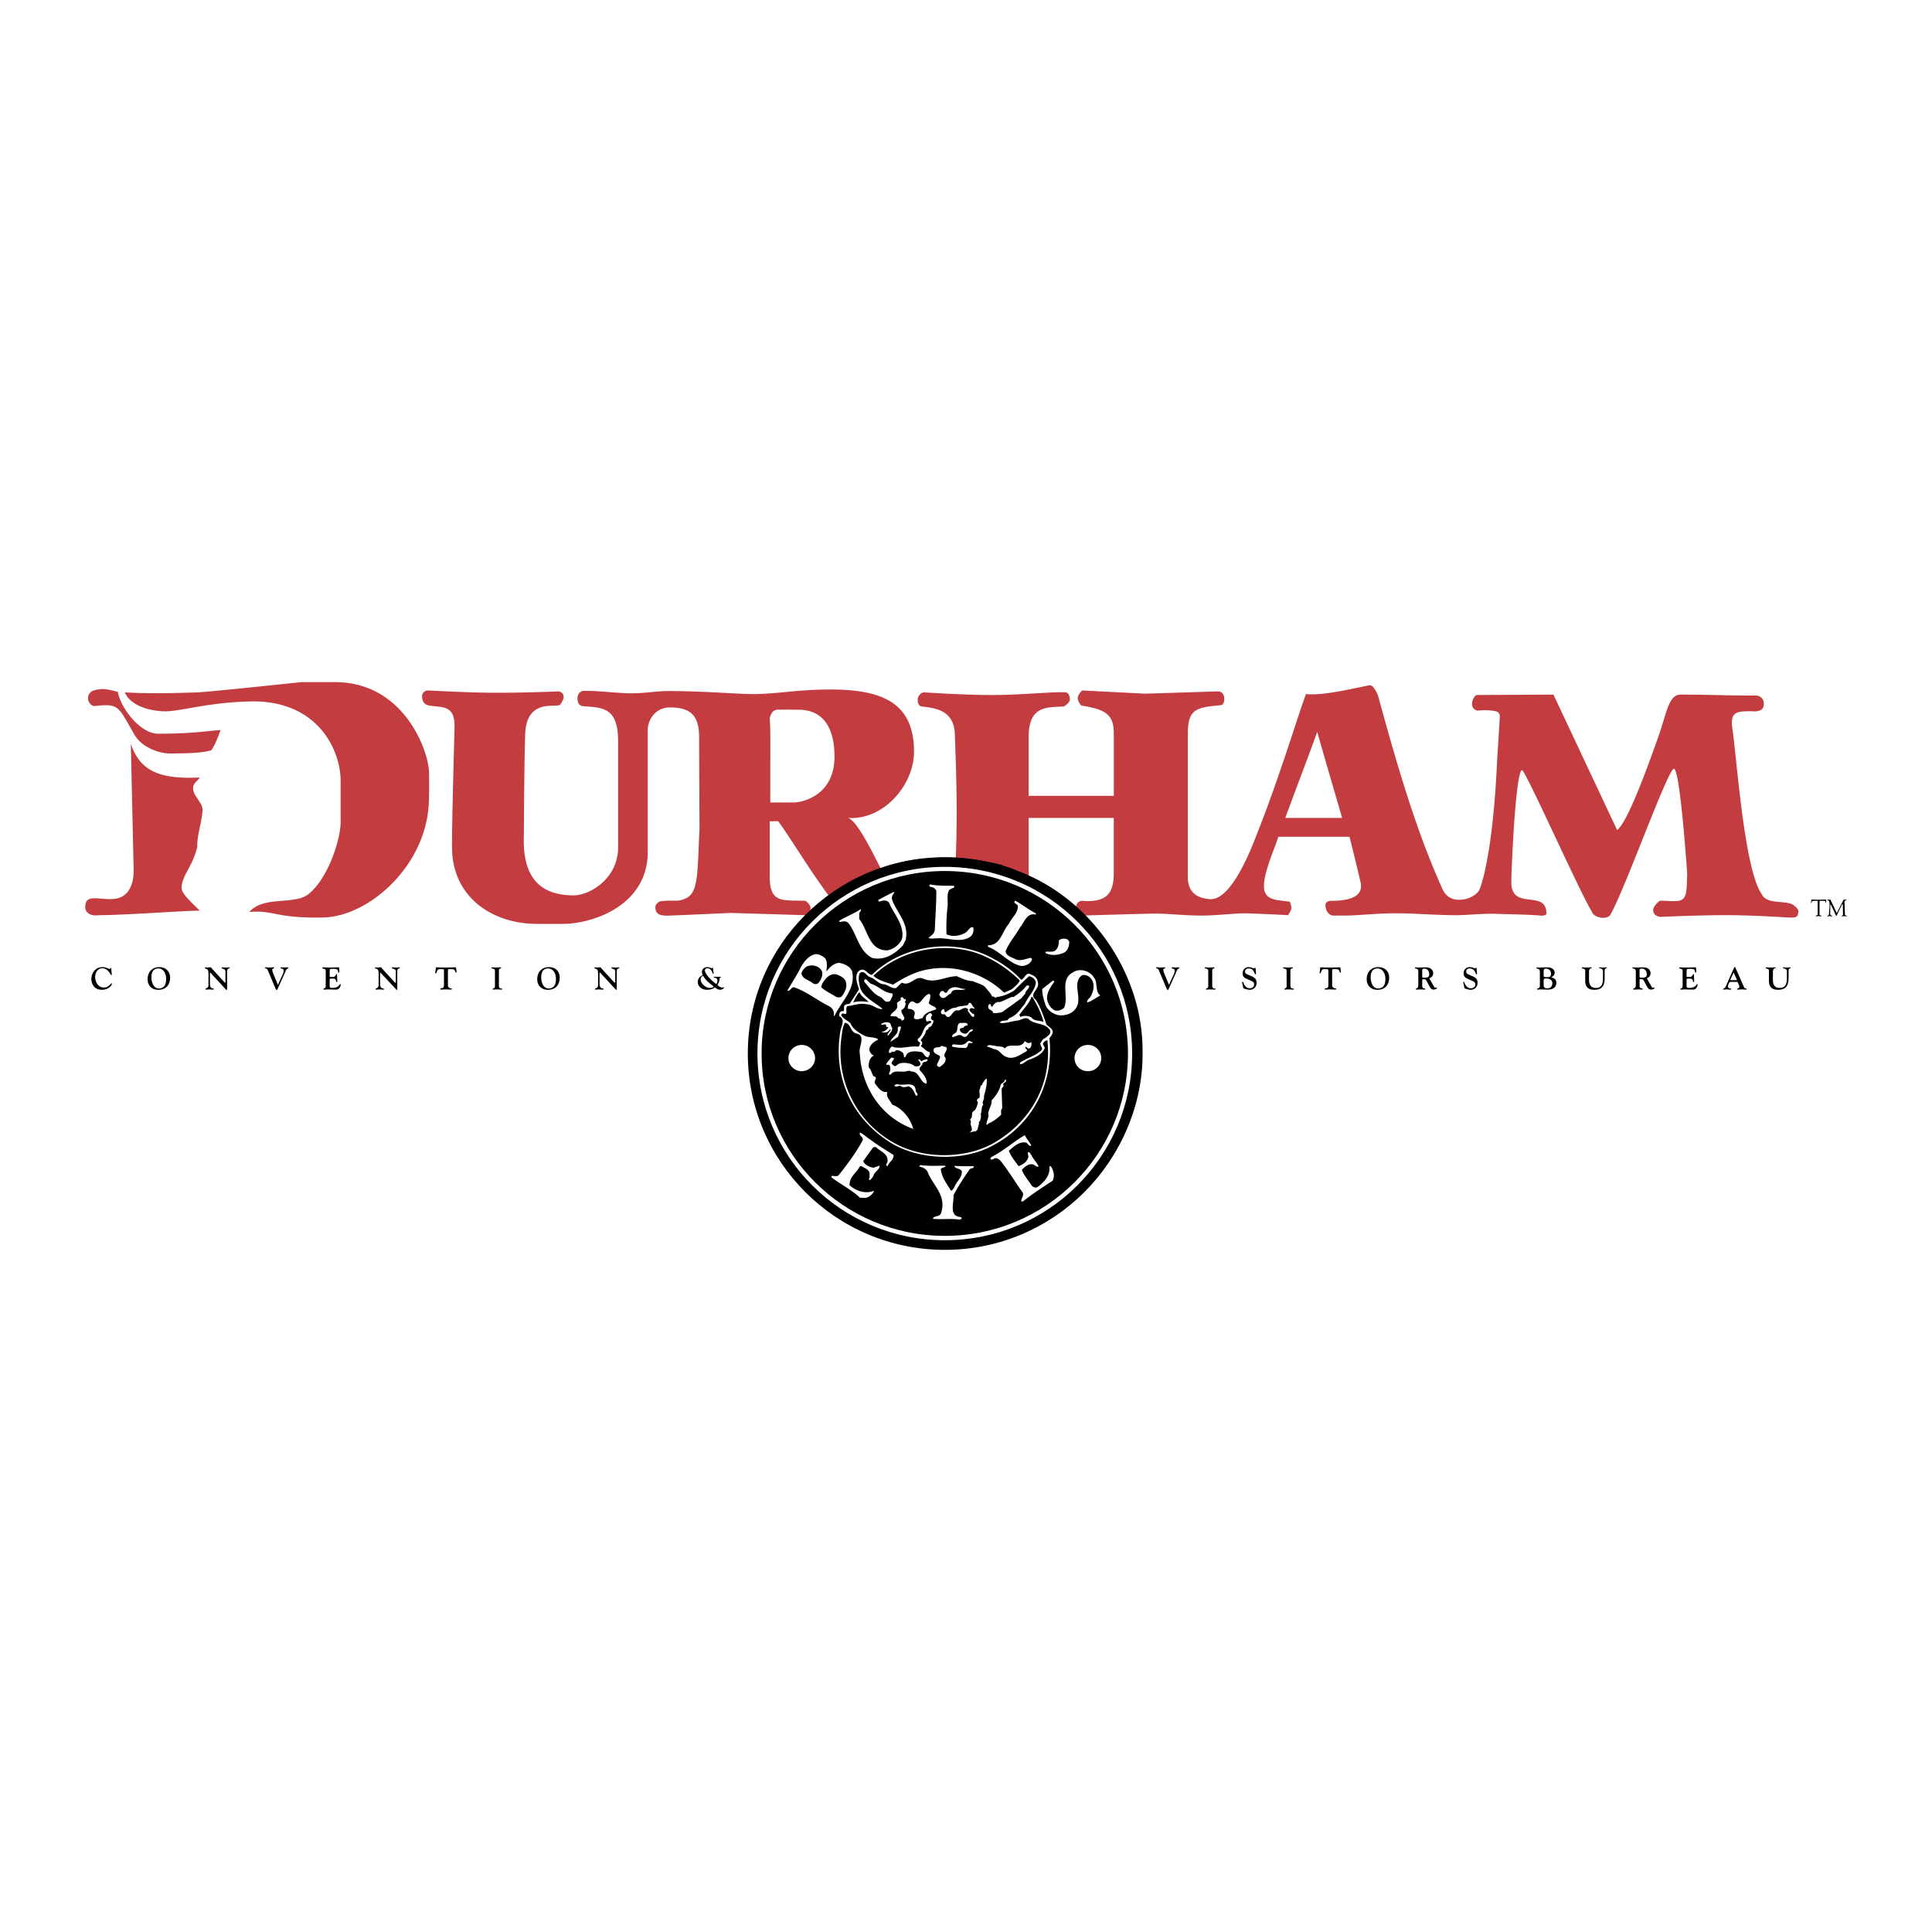 <svg xmlns="http://www.w3.org/2000/svg" width="2500" height="2500" viewBox="0 0 192.756 192.756"><g fill-rule="evenodd" clip-rule="evenodd"><path fill="#fff" d="M0 0h192.756v192.756H0V0z"/><path d="M102.686 87.654c.207 1.79 1.148 2.317 3.07 2.28 0 0 .527.094.527.641-.02.603-.377.735-.377.735s-4.051-.151-6.65-.113c-2.469.038-6.313.302-6.313.302s-1.262-.17-1.3-.735c-.038-.792.792-.792.792-.792 2.073 0 2.75-.452 2.826-2.11v-.207c.283-4.918.208-9.158 0-14.49-.113-2.355-2.035-2.525-3.279-2.676-.358-.038-.452-.433-.414-.772.038-.358.396-.659.641-.641.546.038 4.051.264 6.633.264 2.92.019 6.424-.358 7.479-.264.283.038.434.396.416.735-.02.339-.604.678-.604.678-1.621.094-3.504-.132-3.504 3.034v5.878h8.496v-6.236c0-1.847-.791-2.393-3.24-2.77 0 0-.377-.415-.357-.772.018-.358.451-.735.451-.735l6.275.32 7.234-.226s.66-.056.66.772c0 .622-.377.603-.377.603-2.355.226-3.26.339-3.26 2.808v14.49c.076 1.658 1.281 1.978 2.205 2.054.867.056 1.732-.735 2.582-2.054.715-1.131 1.432-2.657 2.09-4.41 2.242-5.577 4.391-12.756 4.918-13.999 1.621.188 4.654-.547 6.275-.867.357-.056.545.283.885.942 1.678 6.161 3.58 12.794 5.992 18.333.15.358.301.697.453 1.036.639 1.395 1.977 1.056 2.26 1.018.377-.057 1.131-.396 1.432-.923.133-.339.246-.735.359-1.13 1.111-4.258 1.355-10.891 1.395-11.55l.281-4.598s.039-.452-.414-.546c-.885-.188-1.809-.057-1.809-.057s-.547-.094-.547-.641c0-.697.453-.923.453-.923l7.668-.038 6.35 13.51c.961-.679 2.789-5.559 4.107-9.29.848-2.374 1.018-4.221 2.225-4.221 2.977 0 4.221.094 7.611.094 0 0 .811.094.678.999-.074.735-1.186.565-1.186.565-1.49 0-2.168.038-1.941 1.677.414 2.845.98 11.08 2.242 15.018.207.659.434 1.187.697 1.564.471.979 2.035.622 2.996.979 0 0 .715.396.658.792-.057.452-.131.603-1.018.546-2.109-.113-3.314-.188-5.445-.226-2.826-.038-7.271.169-7.271.169s-.754-.038-.754-.678c0-.452.678-.942.678-.942 2.336.075 2.676.358 2.695-2.205.018-.151.018-.339.018-.528 0 0-.697-10.382-1.318-10.42-.434-.038-2.863 6.463-4.711 10.948-.641 1.545-1.205 2.845-1.602 3.561-.34.622-1.545.339-1.789-.094-.434-.716-1.057-1.979-1.771-3.467-2.148-4.447-5.051-10.872-5.295-10.816-.453.113-.867 5.427-1.055 10.816v.207c-.113 3.166 3.504.735 3.504 3.316 0 0-.094.226-.604.169-1.355-.113-2.826-.113-4.332-.169-1.471-.057-2.939.15-4.43.132-1.939-.019-4.145-.208-5.859-.188-1.959.019-3.637.226-4.842.226h-1.301s-.621-.132-.678-.961c-.057-.546.584-.509.584-.509 1.998 0 3.203-.509 2.92-1.828-.018-.094-.057-.226-.094-.395-.283-1.225-.961-3.995-1.018-4.164h-7.104c-.264.904-1.092 2.732-1.355 4.164a5.44 5.44 0 0 0-.076.753c0 1.507 1.375 1.356 2.582 1.563 0 0 .168.396.15.641-.02.301-.34.697-.34.697s-1.508-.094-4.238-.188c-1.357.019-2.883.226-4.334.226-2.055 0-3.316-.226-5.125-.188-2.619.057-6.727.188-6.727.188s-.736.057-.736-.678.547-.792.547-.792c2.186.169 3.072-.452 3.223-2.223 0-.151.018-.339.018-.528v-5.521h-8.496v5.163c.002.322.019.624.059.888zM11.752 69.019c.32 1.752 2.317 4.184 4.014 4.184 3.655 0 5.162-.321 6.236-.358-.282.772-.565 1.507-.923 2.016-1.206.32-2.638.283-3.976.32-.923.038-2.939-.452-3.769-2.016-1.583-2.77-1.488-2.996-3.976-2.713-.792-.283-.735-1.375 0-1.564.981-.264 1.207-.133 2.394.131zm.698.057c1.639.094 3.523.132 7.292 0 1.281-.057 10.288-1.018 10.288-1.018h3.411c6.915 0 9.383 6.972 9.364 9.101 0 0 .038 1.979-.038 3.223-.433 6.236-6.105 11.06-10.476 11.154-4.749.113-5.031-.772-7.424-.546 1.47-1.696 4.654-.603 6.029-1.884 1.809-1.526 3.09-5.276 3.09-7.122v-4.051c0-3.222-2.393-8.083-8.95-7.952-4.56.094-7.33 1.112-8.894.98-1.902-.133-3.259-.849-3.692-1.885zm121.456 12.529h-5.672c1.055-2.883 2.846-7.574 3.184-8.592.359 1.301 2.488 8.592 2.488 8.592zM55.768 68.981s.546.094.452.678c-.019.188-.32.641-.32.641-.32.377-3.373-.734-3.504 2.958-.094 2.6-.132 10.194-.132 10.194-.151 4.522 2.035 5.878 4.974 5.878 1.621 0 4.428-1.696 4.428-4.767V73.899c0-3.467-1.733-3.279-3.505-3.448-.452-.057-.546-.452-.546-.735 0-.791.641-.791.641-.791 1.752 0 3.335.245 4.748.245 1.338 0 2.562-.226 3.656-.226 4.22.019 6.745.32 8.799.302 2.393-.057 4.126-.434 7.16-.453 5.351-.038 8.573 1.281 8.573 6.199 0 3.354-3.053 6.859-6.595 6.613 1.432.377 4.428 7.914 6.124 10.627 2.167 4.088 6.048 6.236 6.275 6.896.15.49-1.753 1.375-3.637.357-8.159-4.371-13.284-14.338-15.733-17.561l-.829.019v5.559c0 2.694 1.375 2.28 3.562 2.374 0 0 .509.358.509.697 0 .867-.565.735-.565.735l-7.424-.226s-3.523.169-6.048.264c-1.055.057-1.507-.169-1.432-.961.038-.226.414-.452.414-.452 1.207-.188 1.753.075 2.412-.226 1.47-.471 1.338-2.299 1.564-6.991l-.038-9.232c-.019-2.092-.848-2.902-2.902-2.902-1.564 0-2.223 1.375-2.223 2.205v12.191c0 5.408-5.54 7.198-8.479 7.198h-2.544c-4.522 0-8.347-2.657-8.498-7.349-.057-1.809.245-11.852.245-12.398 0-2.11-1.244-1.828-2.506-2.035-.264-.038-.679-.169-.735-.829-.038-.679.603-.679.603-.679s3.75.208 6.143.226c2.692.039 6.913-.131 6.913-.131zm23.891 1.828c3.467 0 3.599 3.523 3.599 4.692 0 3.9-3.278 4.597-4.146 4.56h-2.261c0-7.612.038-6.858-.057-8.423.132-.358.227-.923 1.055-.829.793-.018 1.207 0 1.81 0zm-66.607 3.392c.942 2.808 2.958 3.542 6.878 3.373-.377.546-.697.546-.66 1.187.056.679.999 1.395.942 2.11-.113 1.376-.565 2.45-.527 3.599-.377 1.639-1.188 2.544-1.47 3.486a2.376 2.376 0 0 0-.094.641c0 .546.81 1.263 1.809 2.261-1.621 0-7.519.452-10.156.452-.452.094-1.545-.076-1.206-1.244.283-.923 2.129-.038 3.373-.509.886-.32 1.413-1.3 1.394-2.789l-.283-12.567z" fill="#c23c40"/><path d="M74.817 104.838c0-10.476 8.554-18.955 19.087-18.955 10.534 0 19.086 8.479 19.086 18.955 0 10.457-8.553 18.955-19.086 18.955-10.533 0-19.087-8.498-19.087-18.955z" fill="#fff"/><path d="M181.35 91.215c0 .132-.188.113-.188.169 0 .019.02.038.037.038.02 0 .057-.019.32-.019.076 0 .133.019.189.019.018 0 .018-.019.018-.038 0-.075-.188 0-.188-.188V89.99c0-.113-.02-.113.094-.113h.34c.244 0 .113.188.207.188.02 0 .02-.038.02-.057l-.02-.188c0-.057 0-.075-.057-.075s-.264.019-.697.019c-.301 0-.49-.019-.66-.019-.057 0-.057.075-.057.094l-.018.226c0 .019 0 .038.018.038.039 0 .039-.038.039-.057.057-.132.057-.169.207-.169h.377c.037 0 .018.094.018.113v1.225h.001zM184.025 90.028c0-.264.189-.169.189-.245 0-.019-.02-.038-.039-.038-.037 0-.055.019-.111.019 0 0-.076-.019-.113-.019-.02 0-.037.057-.057.094l-.566 1.112c-.037.075-.055.132-.055.132-.02 0-.039-.019-.059-.076l-.564-1.187c-.02-.019-.02-.075-.057-.075s-.074.019-.113.019c-.057 0-.094-.019-.131-.019-.02 0-.039.019-.039.038 0 .076.227-.057.227.49 0 .264-.037.509-.057.886-.018.245-.17.151-.17.226 0 .019 0 .038.02.038.037 0 .076-.019.207-.019.076 0 .17.019.207.019.039 0 .057-.019.057-.038 0-.075-.227.019-.207-.283l.02-.829c0-.019.018-.038.018-.038.02 0 .02 0 .039.038l.49 1.037c.018.019.018.075.055.075.02 0 .059-.094.076-.132l.471-.98c.039-.056.057-.075.076-.075 0 0 .018.038.018.094l.02.904c0 .188-.131.132-.131.208 0 0 0 .019.018.019.057 0 .133-.019.207-.019.096 0 .17.019.227.019.02 0 .057 0 .057-.038 0-.075-.188.019-.188-.188l-.042-1.169zM117.438 96.793c.094-.17.227-.17.227-.227s-.057-.057-.113-.057c-.094 0-.188.02-.264.02-.094 0-.188-.02-.283-.02-.037 0-.113 0-.113.057 0 .113.303 0 .303.283 0 .057 0 .17-.094.377l-.434.941c0 .02-.02.076-.039.076-.018 0-.037-.057-.037-.076l-.414-.998a1.315 1.315 0 0 1-.113-.434c0-.133.188-.095.188-.17 0-.057-.018-.057-.111-.057-.057 0-.152.02-.359.02-.094 0-.207-.02-.301-.02-.057 0-.15-.02-.15.057 0 .02.037.037.057.037.113.038.168.076.225.189l.773 1.828c.057.131.094.15.113.15.037 0 .057-.02.094-.094l.845-1.882zM120.943 96.85c0-.303.225-.189.225-.283 0-.037-.018-.057-.113-.057-.168 0-.281.02-.395.02s-.244-.02-.357-.02c-.039 0-.113 0-.113.057 0 .094.357.02.357.301v1.508c0 .283-.227.207-.227.32 0 .02 0 .037.037.037.076 0 .209-.018.359-.018.244 0 .357.018.471.018.076 0 .094-.018.094-.055 0-.096-.338.055-.338-.34V96.85zM124.033 98.525c.018.057.018.096.094.113.188.039.34.113.547.113a.673.673 0 0 0 .697-.697c0-.395-.207-.527-.547-.678-.414-.17-.604-.227-.604-.434s.15-.32.359-.32c.545 0 .584.584.658.584.076 0 .076-.037.076-.113l-.039-.414c0-.076 0-.113-.037-.113-.057 0-.131.037-.17.037-.094 0-.225-.113-.488-.113-.359 0-.604.266-.604.623 0 .32.17.451.451.564.51.227.697.264.697.527 0 .246-.188.396-.434.396-.338 0-.545-.283-.641-.584-.018-.037-.018-.057-.074-.057-.076 0-.037.076-.037.131l.096.435zM128.744 96.85c0-.303.244-.189.244-.283 0-.037-.02-.057-.113-.057-.188 0-.301.02-.414.02-.094 0-.227-.02-.34-.02-.037 0-.113 0-.113.057 0 .094.359.02.359.301v1.508c0 .283-.227.207-.227.32 0 .02 0 .037.037.037.076 0 .207-.018.34-.018.244 0 .357.018.49.018.057 0 .094-.018.094-.055 0-.096-.357.055-.357-.34V96.85zM132.531 98.318c0 .377-.359.227-.359.34 0 .074.057.074.113.074.133 0 .227-.018.434-.018s.32.018.453.018c.074 0 .15 0 .15-.074 0-.076-.414 0-.414-.377v-1.414c0-.15.037-.168.168-.168h.264c.359 0 .264.338.396.338.076 0 .037-.113.037-.17l-.037-.281c0-.02 0-.076-.057-.076-.283 0-.49.02-.961.02-.451 0-.66-.02-.961-.02-.037 0-.037.057-.037.076l-.056.414c0 .037-.02.113.037.113.15 0 .057-.414.396-.414h.264c.131 0 .17.018.17.168v1.451zM136.355 97.697c0 .641.434 1.055 1.055 1.055 1 0 1.188-.771 1.188-1.205 0-.66-.453-1.057-1.074-1.057-.754 0-1.169.53-1.169 1.207zm.397-.189c0-.451.15-.885.678-.885.414 0 .791.357.791 1.055 0 .51-.17.924-.717.943-.565 0-.752-.641-.752-1.113zM141.895 96.83c0-.188.094-.188.207-.188.32 0 .49.245.49.546 0 .189-.018.359-.49.359-.094 0-.207 0-.207-.076v-.641zm-.395 1.451c0 .396-.246.301-.246.396 0 .055.057.055.094.055.152 0 .32-.018.49-.018.133 0 .207.018.264.018.076 0 .096-.018.096-.055 0-.113-.303.018-.303-.32v-.529c0-.111-.018-.131.133-.131.17 0 .227.02.301.17l.264.49c.094.168.189.375.434.375.133 0 .34-.074.34-.168 0-.02-.02-.039-.057-.039-.02 0-.057.02-.094.02-.02 0-.076 0-.113-.057-.227-.396-.49-.848-.49-.867 0-.037.094-.057.188-.131a.469.469 0 0 0 .189-.396c0-.131-.076-.584-.754-.584-.207 0-.434.02-.641.02-.189 0-.227-.02-.357-.02-.039 0-.076.02-.076.057 0 .113.34 0 .34.34v1.374h-.002zM146.098 98.525c.018.057.018.096.094.113.17.039.338.113.527.113.414 0 .697-.283.697-.697 0-.395-.207-.527-.547-.678-.414-.17-.584-.227-.584-.434s.133-.32.34-.32c.545 0 .602.584.658.584.076 0 .096-.037.076-.113l-.037-.414c0-.076.018-.113-.039-.113-.037 0-.113.037-.15.037-.094 0-.227-.113-.49-.113-.377 0-.621.266-.621.623 0 .32.188.451.451.564.51.227.717.264.717.527 0 .246-.188.396-.434.396-.357 0-.547-.283-.658-.584 0-.037-.02-.057-.057-.057-.076 0-.057.076-.039.131l.096.435zM154.01 96.943c0-.17.02-.302.227-.302.283 0 .51.208.51.489 0 .246-.096.359-.32.359h-.189c-.188-.02-.227-.02-.227-.189v-.357h-.001zm-.377 1.414c0 .301-.281.225-.281.32 0 .055.037.055.113.055.057 0 .15-.018.225-.018.152 0 .303.018.773.018.508 0 .811-.264.811-.678 0-.283-.133-.451-.51-.547v-.017c.227-.076.34-.246.34-.434 0-.076 0-.547-.773-.547-.264 0-.527.02-.791.02-.15 0-.17-.02-.188-.02-.02 0-.057 0-.057.057 0 .15.338-.02.338.414v1.377zm.377-.49c0-.15.02-.246.189-.246.584 0 .678.283.678.471 0 .303-.17.51-.471.51s-.396-.076-.396-.377v-.358zM160.096 96.887c0-.357.227-.245.227-.34 0-.018-.018-.037-.057-.037-.17.02-.264.02-.357.02s-.17 0-.264-.02c-.037 0-.094-.02-.094.037 0 .113.377.02.377.377v.623c0 .527-.076 1.018-.697 1.018-.566 0-.697-.396-.697-.867v-.678c0-.529.264-.359.264-.453 0-.02 0-.057-.039-.057-.055 0-.281.02-.432.02-.152 0-.396-.02-.434-.02-.02 0-.076.02-.076.057 0 .113.34.02.34.283v1.018c0 .602.301.885.904.885.867 0 1.035-.527 1.035-1.168v-.698zM163.582 96.83c0-.188.094-.188.227-.188.301 0 .49.245.49.546 0 .189-.02.359-.51.359-.094 0-.207 0-.207-.076v-.641zm-.377 1.451c0 .396-.264.301-.264.396 0 .055.076.055.113.055.15 0 .301-.018.471-.018.133 0 .227.018.283.018s.094-.018.094-.055c0-.113-.32.018-.32-.32v-.529c0-.111-.02-.131.15-.131.15 0 .207.02.283.17l.264.49c.094.168.207.375.453.375.131 0 .338-.074.338-.168 0-.02-.018-.039-.057-.039-.037 0-.057.02-.094.02-.02 0-.076 0-.113-.057-.227-.396-.49-.848-.49-.867 0-.037.096-.057.189-.131a.528.528 0 0 0 .17-.396c0-.131-.057-.584-.754-.584-.207 0-.414.02-.623.02-.207 0-.225-.02-.377-.02-.037 0-.055.02-.055.057 0 .113.338 0 .338.34v1.374h.001zM168.273 96.887c0-.227.02-.227.396-.227.604 0 .357.377.508.377.076 0 .057-.113.057-.15l-.018-.32c0-.02-.02-.057-.057-.057-.283 0-.51.02-.717.02-.49 0-.715-.02-.848-.02-.037 0-.057.037-.057.057 0 .133.34.02.34.301v1.471c0 .377-.227.207-.227.357 0 .02.02.037.057.037.17 0 .301-.018.396-.018.168 0 .357.018.828.018.264 0 .434-.264.434-.508 0-.057-.02-.057-.02-.057-.131 0-.074.396-.867.396-.225 0-.207-.113-.207-.303v-.395c0-.189-.018-.227.133-.227h.227c.338 0 .244.34.338.34.076 0 .057-.113.057-.152l-.02-.564c0-.076-.037-.076-.055-.076-.076 0-.076.283-.34.283h-.207c-.133 0-.133-.02-.133-.15v-.433h.002zM172.758 97.791c-.057 0-.113 0-.113-.02a.27.27 0 0 1 .039-.131l.244-.547c.02-.037.02-.037.037-.037.02 0 0 0 .02.02l.264.564a.26.26 0 0 1 .037.131c0 .02-.055.02-.111.02h-.417zm.51.17c.094 0 .113.037.207.283a.43.43 0 0 1 .057.207c0 .188-.227.15-.227.244 0 .037.037.037.094.037.096 0 .207-.018.359-.018.207 0 .281.018.395.018.094 0 .113 0 .113-.055 0-.096-.17.018-.264-.189l-.848-1.922c-.037-.094-.057-.094-.076-.094-.037 0-.057.057-.074.094l-.848 1.902c-.096.17-.246.152-.246.227 0 .037.057.037.094.037.096 0 .189-.018.283-.018s.189.018.283.018c.074 0 .17.02.17-.055 0-.076-.34-.02-.34-.246 0-.074.037-.188.057-.244.076-.207.15-.227.207-.227h.604v.001zM178.449 96.887c0-.357.207-.245.207-.34 0-.018-.02-.037-.057-.037-.15.02-.244.02-.357.02-.076 0-.17 0-.264-.02-.039 0-.096-.02-.096.037 0 .113.396.02.396.377v.623c0 .527-.094 1.018-.717 1.018-.564 0-.678-.396-.678-.867v-.678c0-.529.264-.359.264-.453 0-.02-.02-.057-.037-.057-.057 0-.283.02-.453.02-.15 0-.377-.02-.434-.02-.018 0-.057.02-.057.057 0 .113.32.02.32.283v1.018c0 .602.32.885.906.885.865 0 1.055-.527 1.055-1.168v-.698h.002zM11.093 96.586s-.019-.02-.038-.02c-.057 0-.057.113-.113.113-.094 0-.339-.189-.716-.189-.791 0-1.111.68-1.111 1.207 0 .244.132 1.055 1.055 1.055.679 0 .999-.471.999-.604 0-.018-.019-.037-.038-.037-.075 0-.301.414-.772.414-.603 0-.867-.621-.867-1.055 0-.414.264-.867.716-.867.376 0 .641.283.81.584.019.039.038.096.094.096s.038-.057.038-.096l-.057-.601zM14.729 97.697c0 .641.415 1.055 1.055 1.055.999 0 1.187-.771 1.187-1.205 0-.66-.471-1.057-1.074-1.057-.753 0-1.168.53-1.168 1.207zm.377-.189c0-.451.151-.885.697-.885.396 0 .772.357.772 1.055 0 .51-.169.924-.716.943-.545 0-.753-.641-.753-1.113zM20.797 98.301c0 .32-.302.264-.302.395 0 .057.057.037.094.037.075 0 .17-.018.264-.018.113 0 .227.018.377.018.038 0 .113 0 .113-.037 0-.15-.396.057-.396-.547v-1.055c0-.037 0-.057.019-.057s.038.02.057.039l1.507 1.639c.019.018.038.037.094.037.037 0 .037-.02.037-.094v-1.752c0-.34.264-.265.264-.359 0 0 0-.037-.057-.037-.038 0-.15.02-.339.02-.226 0-.32-.02-.358-.02-.038 0-.057.037-.057.057 0 .113.377.057.377.34v1.035c0 .076 0 .113-.019.113s-.057-.037-.094-.074l-1.262-1.377c-.057-.074-.019-.094-.113-.094-.169 0-.264.02-.339.02-.057 0-.113-.02-.169-.02-.038 0-.056.037-.056.057 0 .15.358-.057.358.547v1.187zM28.541 96.793c.095-.17.227-.17.227-.227s-.057-.057-.113-.057c-.094 0-.188.02-.264.02-.094 0-.188-.02-.283-.02-.038 0-.113 0-.113.057 0 .113.301 0 .301.283 0 .057 0 .17-.094.377l-.434.941c0 .02-.019.076-.038.076s-.038-.057-.038-.076l-.415-.998c-.075-.189-.113-.34-.113-.434 0-.133.188-.095.188-.17 0-.057-.019-.057-.113-.057-.057 0-.151.02-.358.02-.094 0-.208-.02-.302-.02-.056 0-.151-.02-.151.057 0 .02.038.037.057.037.113.038.17.076.227.189l.772 1.828c.056.131.094.15.113.15.038 0 .057-.02.094-.094l.85-1.882zM32.893 96.887c0-.227.019-.227.396-.227.603 0 .358.377.509.377.075 0 .056-.113.056-.15l-.019-.32c0-.02-.019-.057-.057-.057-.283 0-.509.02-.716.02-.49 0-.716-.02-.848-.02-.038 0-.056.037-.056.057 0 .133.339.02.339.301v1.471c0 .377-.226.207-.226.357 0 .02.019.037.057.037.169 0 .301-.018.396-.018.169 0 .358.018.829.018.264 0 .433-.264.433-.508 0-.057-.019-.057-.019-.057-.132 0-.075.396-.867.396-.226 0-.208-.113-.208-.303v-.395c0-.189-.019-.227.132-.227h.227c.339 0 .245.34.339.34.075 0 .057-.113.057-.152l-.019-.564c0-.076-.038-.076-.056-.076-.076 0-.076.283-.358.283h-.188c-.132 0-.132-.02-.132-.15v-.433h-.001zM37.773 98.301c0 .32-.302.264-.302.395 0 .057.057.037.094.037.094 0 .17-.018.264-.018.113 0 .227.018.377.018.038 0 .113 0 .113-.037 0-.15-.396.057-.396-.547v-1.055c0-.037 0-.057.019-.057s.038.02.057.039l1.526 1.639c.019.018.038.037.075.037s.038-.02.038-.094v-1.752c0-.34.264-.265.264-.359 0 0 0-.037-.056-.037-.038 0-.132.02-.339.02-.208 0-.301-.02-.358-.02-.038 0-.057.037-.057.057 0 .113.396.057.396.34v1.035c0 .076-.019.113-.037.113-.02 0-.057-.037-.095-.074l-1.262-1.377c-.057-.074-.019-.094-.113-.094-.169 0-.245.02-.339.02-.057 0-.113-.02-.17-.02-.038 0-.056.037-.056.057 0 .15.358-.057.358.547v1.187h-.001zM44.293 98.318c0 .377-.358.227-.358.34 0 .074.056.074.113.074.132 0 .226-.018.452-.018.208 0 .301.018.434.018.094 0 .151 0 .151-.074 0-.076-.396 0-.396-.377v-1.414c0-.15.019-.168.151-.168h.264c.377 0 .264.338.396.338.076 0 .038-.113.038-.17l-.038-.281c0-.02 0-.076-.038-.076-.302 0-.509.02-.961.02-.471 0-.678-.02-.961-.02-.056 0-.056.057-.056.076l-.058.414c0 .037-.019.113.038.113.151 0 .056-.414.415-.414h.264c.132 0 .151.018.151.168v1.451h-.001zM49.776 96.85c0-.303.226-.189.226-.283 0-.037-.019-.057-.112-.057-.17 0-.283.02-.396.02-.113 0-.245-.02-.358-.02-.038 0-.113 0-.113.057 0 .094.358.02.358.301v1.508c0 .283-.227.207-.227.32 0 .02 0 .037.038.037.075 0 .207-.018.358-.018.245 0 .358.018.471.018.075 0 .094-.018.094-.055 0-.096-.339.055-.339-.34V96.85zM53.601 97.697c0 .641.434 1.055 1.055 1.055.999 0 1.187-.771 1.187-1.205 0-.66-.452-1.057-1.074-1.057-.754 0-1.168.53-1.168 1.207zm.396-.189c0-.451.15-.885.678-.885.415 0 .792.357.792 1.055 0 .51-.17.924-.716.943-.566 0-.754-.641-.754-1.113zM59.668 98.301c0 .32-.302.264-.302.395 0 .057.057.037.094.037.094 0 .17-.018.283-.018.094 0 .207.018.357.018.038 0 .132 0 .132-.037 0-.15-.414.057-.414-.547v-1.055c0-.037.019-.057.038-.057 0 0 .019.02.056.039l1.508 1.639c.019.018.038.037.075.037.038 0 .038-.02.038-.094v-1.752c0-.34.264-.265.264-.359 0 0 0-.037-.057-.037-.019 0-.132.02-.339.02-.208 0-.301-.02-.358-.02-.038 0-.038.037-.038.057 0 .113.377.057.377.34v1.035c0 .076 0 .113-.019.113s-.057-.037-.113-.074l-1.262-1.377c-.056-.074-.019-.094-.113-.094-.169 0-.245.02-.32.02-.075 0-.131-.02-.188-.02-.038 0-.056.037-.056.057 0 .15.358-.057.358.547v1.187h-.001zM70.823 98.564c-.49 0-.923-.51-.923-.848 0-.246.169-.34.245-.34.019 0 .057.057.076.094.263.471.979.904.979.98-.001.058-.245.114-.377.114zm-1.206-.566c0 .264.226.754.942.754.245 0 .584-.074.772-.244.094.094.32.244.509.244.226 0 .396-.17.396-.207s-.019-.037-.057-.037-.038.018-.151.018c-.094 0-.433-.168-.433-.281 0-.039.15-.17.207-.623.019-.113.113-.057.113-.131 0-.039-.019-.039-.038-.039H71.293c-.057 0-.075.02-.075.039 0 .131.358-.039.358.357 0 .189-.094.32-.113.32-.076 0-1.131-.885-1.131-1.338 0-.131.075-.227.226-.227.283 0 .452.227.528.473.019.055.037.074.057.074.038 0 .056-.02.056-.057-.019-.15-.056-.32-.056-.471 0-.057 0-.076-.038-.076s-.057.057-.094.057c-.056 0-.245-.113-.452-.113-.283 0-.527.189-.527.49 0 .189.075.246.075.303-.001.037-.49.151-.49.715zM99.84 86.26c.508.226 1.111.358 1.658.622 7.254 2.657 12.473 10.138 12.492 17.826.188 7.611-4.391 14.791-11.418 17.938-6.426 3.107-15.282 1.996-20.633-2.658-6.312-5.182-8.705-13.453-6.124-21.158 2.129-7.066 9.515-12.813 16.902-13.19 2.487-.265 4.918.111 7.123.62z"/><path d="M74.61 105.102c0-10.815 8.799-19.577 19.652-19.577 10.853 0 19.671 8.762 19.671 19.577 0 10.816-8.818 19.596-19.671 19.596-10.853-.001-19.652-8.78-19.652-19.596z"/><path d="M75.571 105.102c0-10.288 8.366-18.616 18.691-18.616s18.691 8.328 18.691 18.616c0 10.287-8.365 18.635-18.691 18.635s-18.691-8.348-18.691-18.635z" fill="#fff"/><path d="M75.985 105.102c0-10.042 8.196-18.201 18.277-18.201 10.099 0 18.277 8.159 18.277 18.201 0 10.062-8.178 18.201-18.277 18.201-10.081 0-18.277-8.139-18.277-18.201z"/><path d="M95.148 88.37c.075.057.075.151.019.188-.151.075-.339.131-.471.245-.283.471-.075 1.206-.169 1.752a18.067 18.067 0 0 0-.094 2.657c.565.283 1.319.17 1.847-.132.301-.132.471-.697.829-.546.057.32-.02.641-.226.867-.999.772-2.337.094-3.542.226-.226-.019-.546.094-.697-.094.245-.132.641-.452.622-.81.057-1.281.151-2.562.151-3.806-.075-.32-.396-.415-.641-.452-.094-.075-.038-.207.038-.226.732.15 1.523.131 2.334.131zM89.231 89.067c-.189.207-.32.452-.208.735.452 1.281 1.696 2.317 1.338 3.957-.075.169-.188.377-.264.546-.792.867-1.885 1.564-3.09 1.263-1.357-.716-1.489-2.355-2.355-3.467-.245-.264-.583-.17-.829-.113-.095-.019-.113-.094-.057-.151.697-.396 1.432-.697 2.11-1.13.075.226-.151.264-.151.452v.527c.867 1.056.942 3.166 2.807 3.128.622-.094 1.357-.659 1.489-1.281.17-1.338-.904-2.431-1.319-3.467-.15-.207-.433-.245-.641-.207-.132.038-.245.094-.396.075l-.057-.132c.49-.264 1.018-.565 1.563-.811l.06.076zM103.344 91.121v.132c-.904-.226-1.148.792-1.582 1.281-.434.792-1.074 1.489-1.432 2.355.018.471.621.622.998.811.49.226.979-.038 1.488-.132.133 0 .189.188.094.282-.207.359-.604.528-1.018.528-1.225-.245-2.109-1.47-3.297-1.903-.057-.038-.02-.113-.02-.17 1.281.038 1.414-1.451 2.092-2.148.283-.641.887-1.017.887-1.752-.02-.245-.547-.264-.264-.546.716.395 1.339.904 2.054 1.262zM106.68 93.966c0 .396-.133.867-.51 1.074-.564.264-1.318.339-1.865.038v-.113c.357-.076.83.113 1.094-.245.207-.245.244-.565.244-.904.283-.227.904-.264 1.037.15z" fill="#fff"/><path d="M101.893 97.754c.34-.113.453-.811.943-.547.338.133.678.357.715.791.227.697-.998 1.188-.188 1.771.471.773.754 1.602 1.055 2.469.227.207.621.395.621.754-.057.264-.188.395-.338.584.471 4.521-1.734 8.705-5.709 10.74-2.921 1.602-7.349 1.432-10.157-.32-3.862-2.432-5.747-6.52-4.993-11.1.057-.508.565-1.148-.113-1.525-.019-.207.038-.434.264-.49.415.076.056-.471.32-.621.094-.076.32-.076.471-.133.32-.527.603-.885.923-1.432-.17-.527-.471-1.225-.095-1.752.095-.076.189-.188.321-.188.471-.096.622.471 1.055.508 2.864-2.845 7.782-3.674 11.474-1.941 1.265.604 2.413 1.338 3.431 2.432z" fill="#fff"/><path d="M101.742 97.828c-.131.34-.527.623-.791.867l-.773.34c-2.186-2.092-5.482-3.034-8.516-2.092a11.28 11.28 0 0 0-2.562 1.301c-.659-.246-1.394-.377-1.959-.887 2.827-2.789 7.725-3.599 11.323-1.846 1.186.547 2.393 1.432 3.278 2.317z"/><path d="M82.354 95.643c.226.396.132.867.094 1.281.34-.414.679-.791 1.244-.866.509.075 1.112.339 1.319.829.434 1.771-1.093 3.033-1.752 4.465h-.075c.075-.395-.095-.791-.471-.961-1.206-.602-2.242-1.469-3.505-1.902-.283 0-.358.434-.659.357.471-.828.979-1.562 1.394-2.43.339-.547.754-1.093 1.432-1.225.338 0 .734.188.979.452z" fill="#fff"/><path d="M82.015 96.924c.094.359-.056.773-.32 1.094-.132.207-.415.207-.603.074-.358-.32-1.093-.414-1.13-.998.094-.283.245-.452.471-.641.526-.283 1.337-.113 1.582.471z"/><path d="M109.146 97.527c.416.49.076 1.375.623 1.791-.414.207-.867.602-1.301.695-.057-.301.283-.414.396-.678.264-.49.395-1.244-.039-1.732-.207-.246-.545-.396-.885-.303-1.018.791.057 2.205-.547 3.223-.377.621-1.074.828-1.732.771-.566-.094-1.15-.488-1.357-1.035-.15-.49-.338-1.037-.32-1.582l1.074-.85c.076.039.113.057.131.113-.338.49-.752 1.037-.734 1.715.096.49.32.904.773 1.15.34.094.697-.039.941-.264.49-1.074-.451-2.789.811-3.486.678-.508 1.715-.244 2.166.472z" fill="#fff"/><path d="M86.744 97.471c.584.15.886.734 1.489.734.414.076.772.49 1.187.359l.547-.527c.867.414 1.281-.697 2.11-.416 1.168.566 2.261-.225 3.392-.225.49.225 1.036.488 1.583.488.434.227.904.264 1.262.623.227.32.529.545.68.941.207-.113.281.227.451.02.621-.057 1.15-.303 1.695-.604.547-.547 1-.98 1.527-1.469.34.074.621.281.678.641-.094.828-.791 1.393-1.111 2.146-.434.49-.734 1.037-1.357 1.32a.574.574 0 0 0-.338.264c-.227.113-.66 0-.793.281.586.096 1.15-.168 1.754-.225.395-.039.658-.34 1.074-.189.641.66 1.656.34 2.186 1.15.15.414-.246.545-.471.791-.246.037-.34.301-.473.471-.094.283.227.434.133.697-.641.621-1.508.811-2.186 1.281v.15c.377.02.641-.414.998-.471.584-.227 1.225-.527 1.469-1.111.02-.227-.338-.396-.074-.604.094-.133.227-.17.34-.207.471 4.238-1.527 7.914-5.051 10.08-2.901 1.828-7.386 1.846-10.344.113a10.397 10.397 0 0 1-5.125-10.646c.057-.434.095-.885.32-1.281.584.039.509.867 1.112 1.057 1.074.225.207 1.318.377 1.996.169 3.373 2.11 6.369 5.333 7.537-.283-1.018-1.056-2.055-2.11-2.43-.188-.434-.66-.754-.472-1.264-.565.094-.904-.395-1.168-.754-.339-.301.339-.678-.207-.811-.207-.264-.227-.658-.49-.885-.019-.508.075-.941.527-1.205-.245-.039-.377-.264-.452-.473-.057-.471.32-.771.678-.998.057-.018.132-.037.188-.131-.339-.227-.81-.17-1.225-.283-.565-.283-1.281-.678-1.526-1.301-.264-.281-.735-.434-.942-.828.057-.057.057-.15.132-.15.132-.039.32.15.396-.057.019-.207-.076-.527.094-.68.641-.074 1.244-.338 1.884-.188.641-.02 1.036.527 1.639.471-.772-.697-2.148-1.225-2.317-2.43-.075-.34-.132-.811.038-1.15.394-.333.639.212.959.382zM84.37 97.904c.208.547-.075 1.094-.376 1.488-.132.15-.396.133-.565.076-.509-.34-1.056-.566-1.489-.961.02-.34.245-.623.49-.904.283-.32.735-.527 1.149-.34.32.133.659.301.791.641z"/><path d="M86.895 98.148c.735.209 1.281.904 2.11.961.094.057.019.209.037.32-.169.17-.15.547-.489.51-.32.037-.453-.357-.716-.471-.678-.283-1.112-.961-1.621-1.527a.273.273 0 0 1 .113-.264c.189.057.359.36.566.471zM102.686 98.412c-.057.283-.379.434-.396.717l-.396.471-1.883 1.357c-.283.113-.641.131-.943.113.037-.32-.434-.246-.471-.584-.02-.152.037-.264.133-.303.207-.057.055.227.244.264.17-.225.396-.545.771-.471.396-.131.773-.338 1.188-.508h.189c.471-.303.979-.697 1.318-1.15.113 0 .226-.017.246.094zM96.297 98.658v.037c-.452.207-1.281-.188-1.413.434-.396.094-.622.717-1.074.301 0-.094-.132-.111-.076-.244.057-.133.076-.283.283-.32.188-.02.245.32.471.133.113-.303.452-.51.792-.51.358-.001.678.206 1.017.169z" fill="#fff"/><path d="M85.934 99.299c.245.283.527.414.716.678-.452-.094-1.074-.113-1.526.037.188-.357.339-.771.622-1.016l.188.301z"/><path d="M92.792 99.639c-.019.207-.264.451.019.584.188.168.547.168.603.471-.49.188-1.149.301-1.375.885-.245.037-.471.17-.735.094-.301-.131.057-.471-.056-.715-.151-.264-.396-.303-.66-.303-.057-.32.113-.641.376-.752.264-.02.434.357.735.15.357-.246.49-.68.942-.887.283-.037.151.34.151.473z" fill="#fff"/><path d="M103.006 99.469c.471.791.885 1.602 1.111 2.486-.416-.17-.943-.057-1.225-.451-.34-.17-.736-.209-1.094-.039.02-.113-.188-.188-.037-.301.395-.564.924-1.037 1.148-1.695h.097z"/><path d="M90.362 99.656c.094.15-.188.32 0 .434-.038.32-.132.564-.415.66-.132.451.678.865.019 1.092a.382.382 0 0 0-.151-.227c-.226.057-.282-.244-.489-.207l-.49-.037c.113-.471.867-.564.659-1.188-.019-.338.49-.264.358-.545 0-.057 0-.096.094-.133.208-.093.208.341.415.151zM97.221 100.543v.111c-.133-.055-.321-.131-.453 0-.151.209.151.303.246.49.207-.057.207.189.15.32-.339-.037-.377-.395-.603-.584-.019-.074.056-.113.019-.188-.396-.377-.697.207-1.111.113-.471-.039-.716 1.205-1.188.395-.075 0-.32.02-.358-.074-.132-.227.076-.434.264-.453.038.02 0 .264.151.32.32-.188.603-.471 1.018-.451.339-.209.829-.152 1.206-.264.075-.096.056-.283.282-.209.131.134.207.398.377.474zM93.018 101.277c-.075.094-.207.264-.094.414.057.057.075.133.188.094.075.227-.132.396-.188.604-.113.057-.32.113-.283.207-.038.133-.188.133-.264.264-.057.377-.321.623-.528.943.151.074.188.281.132.432-.075.039-.113.133-.056.189.32.17.452.471.792.527.169.207-.057.357-.113.547-.415-.02-.358-.471-.735-.547-.49-.076-1.206-.15-1.451.32-.038.094-.094.244-.226.227-.019-.189-.019-.283-.094-.453-.245-.17-.471-.338-.754-.227-.113.266-.339-.055-.452.227h-.188c-.075-.207.075-.414.188-.564.132-.15.264.018.415.018.792.133 1.489-.168 2.28-.074.188-.057.151-.264.245-.377-.17-.113-.434-.264-.17-.471.471-.377.415-1.131.999-1.414l-.019-.018c.094-.039.226-.057.283-.189-.113-.188-.32-.037-.471-.037-.113-.227-.113-.434.019-.641.132-.037.377-.396.452-.076.056-.038.075.019.093.075zM89.005 102.559c.075.283-.227.508-.377.754h-.075c-.02-.264.264-.396.32-.604-.132-.057-.227.264-.396.264-.151.037-.377.076-.546-.037.302.037.546-.227.697-.414-.075-.057-.188-.02-.226-.133l.019-.133c-.188-.094-.339-.018-.49 0-.057-.168.169-.15.282-.244.773-.114.604.244.792.547zM96.561 102.256c-.132.113-.377.057-.415.266-.132.055-.301 0-.376.168-.019.227.188.359.376.416.509.168.434-.473.905-.396.057.188-.208.188-.301.283-.208.244-.302.584-.679.414-.396-.34-.641.037-1.055.057-.113-.32.415-.32.453-.621.094-.283 0-.736.376-.793.264.038.64-.095.716.206zM89.891 102.465c-.038.338-.245.658-.264.941-.245.207-.584.377-.792.547.113-.471.754-.68.735-1.244 0-.113 0-.207.076-.283.075.019.207-.057.245.039zM97.031 104.027c-.112.133-.282-.074-.414.096-.056.15-.113.488-.376.432-.434-.018-.867-.018-1.281-.15.038-.074.056-.17.113-.207.471 0 1.112.207 1.413-.264.094-.057.208-.113.301-.076.056.152.264.019.244.169zM102.873 103.953c.076.244.037.584-.207.658-.17.02-.227-.15-.32-.188-.189.244.34.283.02.49-.604.32-1.244.848-1.98.527-.471-.15-.678-.754-1.242-.773-.207-.113-.434-.17-.68-.264.189-.264.529-.057.793-.074.32.131.754 0 .998.281.471-.658 1.564.152 1.979-.734.186.114.432.321.639.077zM94.413 104.461c.208.414-.452.678-.075 1.094.075.434-.283.697-.603.904a.345.345 0 0 1-.264-.189c.075-.301.32-.584.32-.885-.208-.207-.735-.227-.641-.717.188-.301.584-.057.772-.32.17 0 .302.113.491.113zM89.174 105.555c.057.264-.339.338-.169.621.113.076.245.264.414.15.358-.395 1.018-.301 1.489-.17l.32.17-.038.039c.207.018.546.094.659-.189-.056-.188-.113-.34-.264-.414.057-.076.151-.057.245-.037.075.338.245 0 .415 0 .094 0 .169-.076.283-.039.113.283-.339.207-.472.359-.019.32-.414.395-.282.734.302.338.735.811.678 1.318h-.132c-.584-.264-.622-1.225-1.413-1.188-.113-.113-.283-.074-.396-.057-.49.207-1.3-.188-1.639.359-.095 0-.188 0-.188-.096.15-.244.207-.602.056-.848-.132-.094-.301.057-.32-.113a2.95 2.95 0 0 1 .528-.641l.226.042zM98.445 107.607c.057.623-.133 1.225-.283 1.791.094.301-.244.508-.057.811-.244.264-.113.658-.264.941.076.188 0 .451-.057.66-.074.094-.188.207-.094.338-.17.227-.037.734-.471.734-.189 0-.301.113-.471.076.508-.244-.057-.678.132-1.055-.038-.094-.132-.207-.038-.283.245-.188.038-.547.245-.734.303-.133.359-.51.473-.811.074-.15-.246-.283 0-.414-.059-.133.074-.039.131-.094.17-.32-.113-.717.131-1.018-.094-.264.246-.264.209-.49.151-.131.207-.375.414-.452zM100.33 107.701c.207.377-.416.246-.189.641l-.207.283.057 1.959c-.188.152-.076.49-.113.641-.357.34-.773.66-1.225.85-.113.037-.113.168-.227.15-.037-.414.283-.68.17-1.15.057-.451.377-.811.34-1.299.395-.416.791-.961.904-1.564.15-.189.414-.244.414-.49l.076-.021zM91.36 108.832c.019.15.245.264.169.471h-.169c-.113-.281-.301-.791-.716-.922-.264.057-.546.17-.792-.039-.207-.037-.377.133-.603.02-.038-.094.113-.17.226-.207.623.263 1.848-.397 1.885.677zM86.857 113.713c.735.564 1.508 1.018 2.299 1.525.019.51-.452.68-.603 1.111-.34-.111.075-.338 0-.584 0-.658-.66-.865-1.074-1.242-.151-.17-.396-.057-.471.094l-.885 1.225c.15.396.622.604 1.036.66l.584-.207c.057.395-.452.545-.584.961-.075.207-.207.338-.358.488-.264-.074.056-.225-.057-.414.132-.604-.396-.734-.792-.98h-.15c-.339.66-1.074 1.057-1.037 1.904.622.564 1.583.904 2.431.547-.076.301-.452.641-.848.715l-.546-.018c-.867-.811-1.941-1.338-2.846-2.035 0-.057 0-.113.076-.152.208.02.415.076.622-.037.923-1.148 1.696-2.205 2.412-3.486.132-.357-.415-.488-.264-.791.414.169.678.509 1.055.716zM102.232 113.26c.207.34.471.68.66 1.018-.227.189-.34-.264-.547-.281-.717-.133-1.225.451-1.695.809.207.566.641 1.074.979 1.545.453-.168.904-.471.98-.979-.037-.133-.076-.264-.057-.414.188-.057.227.15.34.281.188.396.545.736.734 1.131-.207.133-.396-.188-.621-.207-.453-.057-.793.283-1.057.547.207.564.68 1.092 1.018 1.621.17.131.396.225.584.074.641-.471 1.244-1.131 1.15-2.016.018-.039.094-.039.15-.02.264.414.414.98.17 1.432-1.037.68-2.055 1.338-2.996 2.092l-.133-.057c0-.283.246-.471.17-.811-.734-1.035-1.395-2.129-2.186-3.146-.17-.207-.414-.395-.678-.301a.41.41 0 0 1-.303.113c-.131-.057-.055-.15 0-.246 1.17-.584 2.19-1.506 3.338-2.185zM94.262 116.295c.019.018.075.055.075.094-.151.113-.377.074-.471.264.076.791.603 1.469 1.018 2.148.188-.057.245-.246.339-.377.207-.547.791-.943.735-1.584-.188-.32-.678-.188-.735-.527.603.057 1.338.037 1.941.037 0 .283-.339.152-.453.359-.603.867-1.149 1.715-1.583 2.543.075.641-.452 1.961.546 2.148.094 0 .169.02.264.094.038.133-.132.17-.188.189-.886-.133-1.79 0-2.619-.076l-.056-.074c.188-.266.678-.113.81-.49.603-1.791-.829-2.771-1.338-4.127-.132-.283-.49-.453-.81-.527-.019-.076.038-.133.113-.15.811.111 1.602.073 2.412.056zM78.661 105.572c0-.734.604-1.318 1.319-1.318.734 0 1.338.584 1.338 1.318 0 .717-.604 1.301-1.338 1.301-.716 0-1.319-.584-1.319-1.301zM107.207 105.572c0-.734.584-1.318 1.318-1.318a1.31 1.31 0 1 1 0 2.619 1.307 1.307 0 0 1-1.318-1.301z" fill="#fff"/></g></svg>